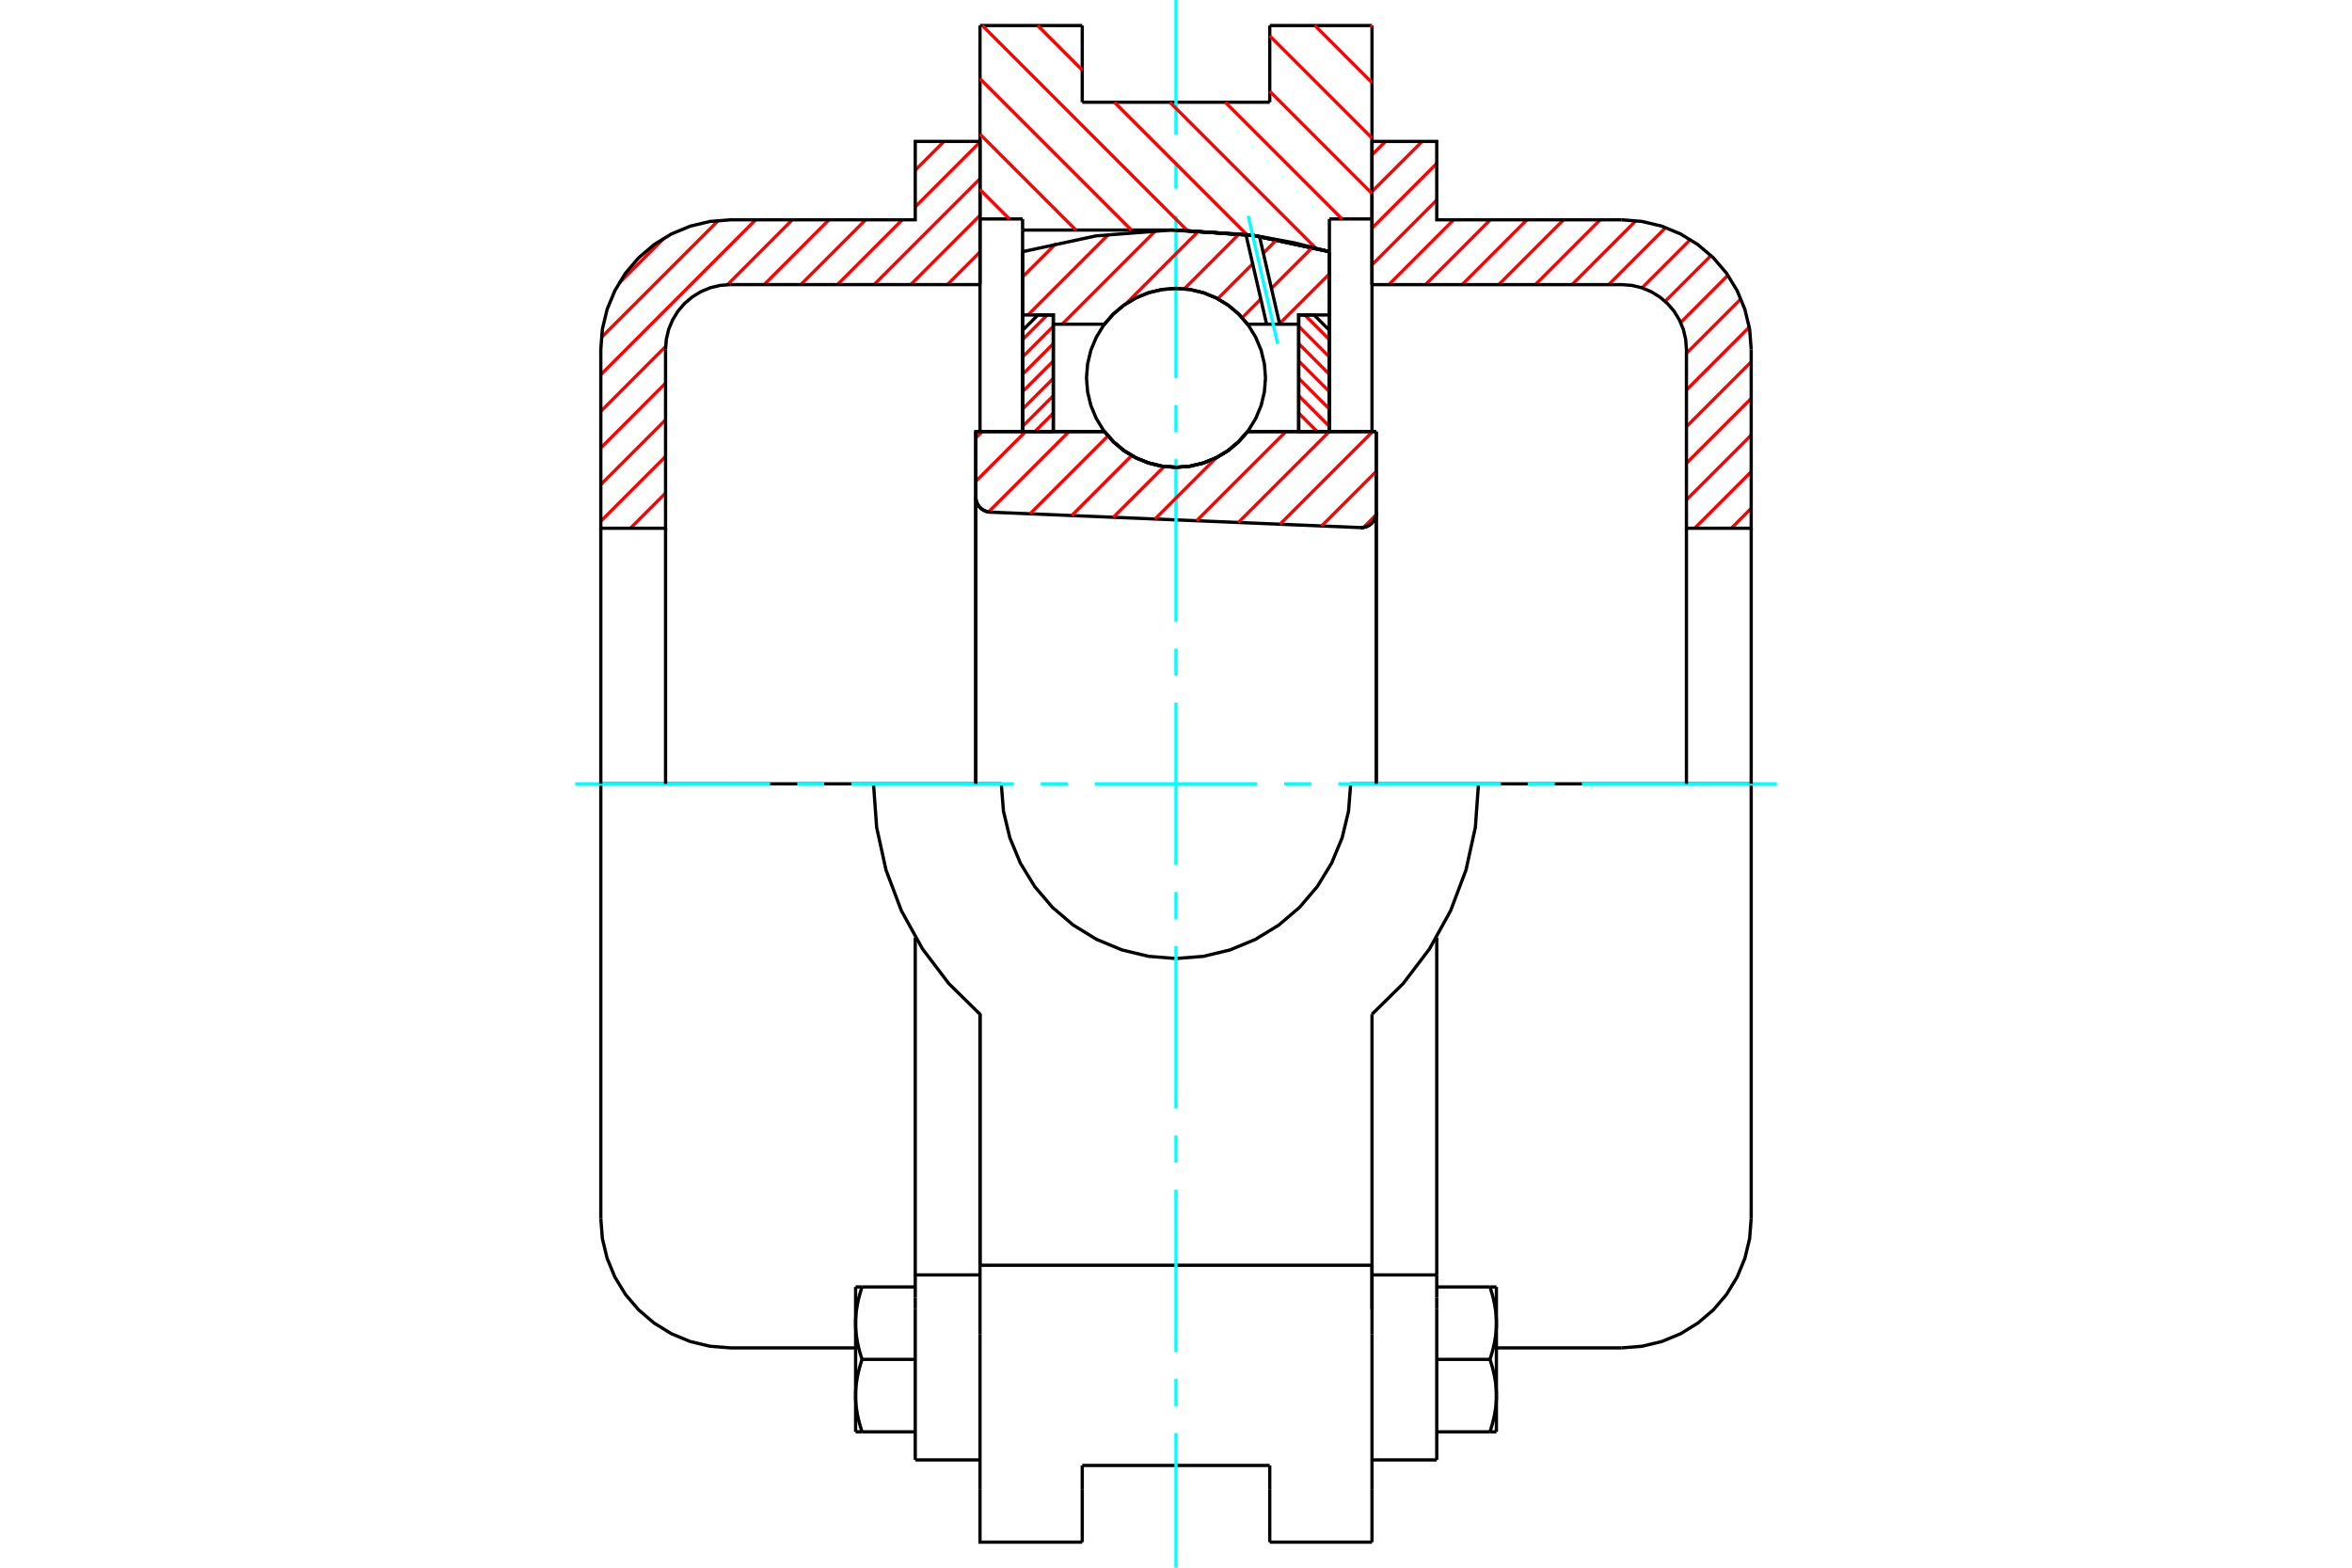 <?xml version="1.0" standalone="no"?>
<!DOCTYPE svg PUBLIC "-//W3C//DTD SVG 1.1//EN"
	"http://www.w3.org/Graphics/SVG/1.1/DTD/svg11.dtd">
<svg xmlns="http://www.w3.org/2000/svg" height="100%" width="100%" viewBox="0 0 36000 24000">
	<rect x="-1800" y="-1200" width="39600" height="26400" style="fill:#FFF"/>
	<g style="fill:none; fill-rule:evenodd" transform="matrix(1 0 0 1 0 0)">
		<g style="fill:none; stroke:#000; stroke-width:50; shape-rendering:geometricPrecision">
			<polyline points="20821,8077 20858,8075 20896,8068 20931,8054 20964,8036 20993,8012 21018,7983 21038,7951 21053,7917 21062,7880 21065,7842"/>
			<line x1="21065" y1="6607" x2="21065" y2="7842"/>
			<line x1="19096" y1="6607" x2="21065" y2="6607"/>
			<polyline points="16904,6607 17044,6765 17206,6901 17388,7010 17583,7089 17789,7138 18000,7154 18211,7138 18417,7089 18612,7010 18794,6901 18956,6765 19096,6607"/>
			<line x1="14935" y1="6607" x2="16904" y2="6607"/>
			<line x1="14935" y1="7606" x2="14935" y2="6607"/>
			<polyline points="14935,7606 14938,7642 14946,7677 14959,7710 14977,7741 15000,7769 15027,7793 15057,7812 15090,7827 15124,7837 15160,7841"/>
			<line x1="20821" y1="8077" x2="15160" y2="7841"/>
			<line x1="21065" y1="7842" x2="21065" y2="12000"/>
			<line x1="14935" y1="7606" x2="14935" y2="12000"/>
			<polyline points="20821,8077 20858,8075 20896,8068 20931,8054 20964,8036 20993,8012 21018,7983 21038,7951 21053,7917 21062,7880 21065,7842"/>
			<line x1="21000" y1="391" x2="21000" y2="3352"/>
			<line x1="19435" y1="391" x2="21000" y2="391"/>
			<line x1="19435" y1="1565" x2="19435" y2="391"/>
			<line x1="16565" y1="1565" x2="19435" y2="1565"/>
			<line x1="16565" y1="391" x2="16565" y2="1565"/>
			<line x1="15000" y1="391" x2="16565" y2="391"/>
			<line x1="15000" y1="3352" x2="15000" y2="391"/>
			<line x1="15652" y1="3352" x2="15000" y2="3352"/>
			<line x1="15652" y1="3522" x2="15652" y2="3352"/>
			<line x1="18000" y1="3522" x2="15652" y2="3522"/>
			<polyline points="20348,3853 19186,3605 18000,3522"/>
			<line x1="20348" y1="3352" x2="20348" y2="3853"/>
			<line x1="21000" y1="3352" x2="20348" y2="3352"/>
			<line x1="22630" y1="12000" x2="20674" y2="12000"/>
			<line x1="15326" y1="12000" x2="13370" y2="12000"/>
			<polyline points="15326,12000 15359,12418 15457,12826 15618,13214 15837,13572 16109,13891 16428,14163 16786,14382 17174,14543 17582,14641 18000,14674 18418,14641 18826,14543 19214,14382 19572,14163 19891,13891 20163,13572 20382,13214 20543,12826 20641,12418 20674,12000"/>
			<polyline points="13370,12000 13418,12666 13561,13318 13797,13943 14120,14527 14524,15059 15000,15527 15000,19370"/>
			<line x1="21000" y1="19370" x2="15000" y2="19370"/>
			<line x1="21000" y1="15527" x2="21000" y2="19370"/>
			<polyline points="21000,15527 21476,15059 21880,14527 22203,13943 22439,13318 22582,12666 22630,12000"/>
			<line x1="21000" y1="20429" x2="21000" y2="19370"/>
			<line x1="21000" y1="22807" x2="21000" y2="20429"/>
			<line x1="21000" y1="23609" x2="21000" y2="22807"/>
			<line x1="21000" y1="19369" x2="21000" y2="20041"/>
			<line x1="21000" y1="3352" x2="21000" y2="6607"/>
			<line x1="20348" y1="3853" x2="20348" y2="6607"/>
			<line x1="15652" y1="6607" x2="15652" y2="3522"/>
			<line x1="15000" y1="6607" x2="15000" y2="3352"/>
			<line x1="16565" y1="22807" x2="16565" y2="22435"/>
			<line x1="16565" y1="23609" x2="16565" y2="22807"/>
			<line x1="16565" y1="22435" x2="19435" y2="22435"/>
			<line x1="19435" y1="22807" x2="19435" y2="23609"/>
			<line x1="19435" y1="22435" x2="19435" y2="22807"/>
			<line x1="15000" y1="20429" x2="15000" y2="22807"/>
			<line x1="19435" y1="23609" x2="21000" y2="23609"/>
			<polyline points="15000,22807 15000,23609 16565,23609"/>
			<line x1="15000" y1="20429" x2="15000" y2="19370"/>
			<polyline points="20348,3853 19186,3605 18000,3522"/>
			<line x1="14009" y1="20041" x2="14009" y2="22350"/>
			<line x1="14009" y1="19862" x2="14009" y2="20041"/>
			<line x1="14009" y1="19518" x2="14009" y2="19862"/>
			<polyline points="14009,14354 14009,19518 15000,19518"/>
			<polyline points="13096,21365 13096,21380 13096,21396 13096,21411 13097,21426 13098,21441 13099,21456 13100,21472 13101,21487 13102,21502 13104,21517 13105,21532 13107,21548 13109,21563 13111,21578 13114,21594 13116,21609 13119,21624 13121,21640 13124,21656 13127,21671 13131,21687 13134,21703 13138,21719 13141,21735 13145,21751 13150,21767 13154,21784 13158,21800 13163,21817 13168,21834 13173,21850 13178,21867 13183,21885 13189,21902 13195,21920"/>
			<line x1="13096" y1="21920" x2="13096" y2="21365"/>
			<line x1="13195" y1="21920" x2="13096" y2="21920"/>
			<polyline points="13096,20257 13096,20272 13096,20287 13096,20302 13097,20317 13098,20333 13099,20348 13100,20363 13101,20378 13102,20393 13104,20408 13105,20424 13107,20439 13109,20454 13111,20470 13114,20485 13116,20500 13119,20516 13121,20531 13124,20547 13127,20563 13131,20578 13134,20594 13138,20610 13141,20626 13145,20642 13150,20659 13154,20675 13158,20691 13163,20708 13168,20725 13173,20742 13178,20759 13183,20776 13189,20793 13195,20811"/>
			<line x1="13096" y1="21365" x2="13096" y2="20257"/>
			<polyline points="13195,20811 13189,20828 13183,20846 13178,20863 13173,20880 13168,20897 13163,20914 13158,20930 13154,20947 13150,20963 13145,20979 13141,20996 13138,21012 13134,21027 13131,21043 13127,21059 13124,21075 13121,21090 13119,21106 13116,21121 13114,21137 13111,21152 13109,21168 13107,21183 13105,21198 13104,21213 13102,21229 13101,21244 13100,21259 13099,21274 13098,21289 13097,21304 13096,21320 13096,21335 13096,21350 13096,21365"/>
			<line x1="13096" y1="19702" x2="13195" y2="19702"/>
			<line x1="13096" y1="20257" x2="13096" y2="19702"/>
			<polyline points="13195,19702 13189,19720 13183,19737 13178,19754 13173,19771 13168,19788 13163,19805 13158,19822 13154,19838 13150,19854 13145,19871 13141,19887 13138,19903 13134,19919 13131,19935 13127,19950 13124,19966 13121,19982 13119,19997 13116,20013 13114,20028 13111,20044 13109,20059 13107,20074 13105,20089 13104,20105 13102,20120 13101,20135 13100,20150 13099,20165 13098,20181 13097,20196 13096,20211 13096,20226 13096,20241 13096,20257"/>
			<line x1="14009" y1="20811" x2="13195" y2="20811"/>
			<line x1="14009" y1="19702" x2="13195" y2="19702"/>
			<line x1="14009" y1="21920" x2="13195" y2="21920"/>
			<line x1="11178" y1="12000" x2="9196" y2="12000"/>
			<line x1="13370" y1="12000" x2="11178" y2="12000"/>
			<line x1="9196" y1="12000" x2="9196" y2="18652"/>
			<line x1="15000" y1="15527" x2="15000" y2="19370"/>
			<line x1="14009" y1="22350" x2="15000" y2="22350"/>
			<polyline points="9196,18652 9220,18962 9293,19265 9412,19552 9574,19818 9776,20054 10013,20256 10278,20419 10566,20538 10868,20610 11178,20635 13096,20635"/>
			<line x1="21000" y1="19518" x2="21991" y2="19518"/>
			<line x1="21991" y1="19862" x2="21991" y2="19518"/>
			<line x1="21991" y1="20041" x2="21991" y2="19862"/>
			<line x1="21991" y1="22350" x2="21991" y2="20041"/>
			<line x1="21991" y1="19518" x2="21991" y2="14354"/>
			<line x1="22805" y1="19702" x2="22904" y2="19702"/>
			<polyline points="22904,20257 22904,20241 22904,20226 22904,20211 22903,20196 22902,20181 22901,20165 22900,20150 22899,20135 22898,20120 22896,20105 22895,20089 22893,20074 22891,20059 22889,20044 22886,20028 22884,20013 22881,19997 22879,19982 22876,19966 22873,19950 22869,19935 22866,19919 22862,19903 22859,19887 22855,19871 22850,19854 22846,19838 22842,19822 22837,19805 22832,19788 22827,19771 22822,19754 22817,19737 22811,19720 22805,19702"/>
			<line x1="22904" y1="19702" x2="22904" y2="20257"/>
			<polyline points="22904,21365 22904,21350 22904,21335 22904,21320 22903,21304 22902,21289 22901,21274 22900,21259 22899,21244 22898,21229 22896,21213 22895,21198 22893,21183 22891,21168 22889,21152 22886,21137 22884,21121 22881,21106 22879,21090 22876,21075 22873,21059 22869,21043 22866,21027 22862,21012 22859,20996 22855,20979 22850,20963 22846,20947 22842,20930 22837,20914 22832,20897 22827,20880 22822,20863 22817,20846 22811,20828 22805,20811"/>
			<line x1="22904" y1="20257" x2="22904" y2="21365"/>
			<polyline points="22805,20811 22811,20793 22817,20776 22822,20759 22827,20742 22832,20725 22837,20708 22842,20691 22846,20675 22850,20659 22855,20642 22859,20626 22862,20610 22866,20594 22869,20578 22873,20563 22876,20547 22879,20531 22881,20516 22884,20500 22886,20485 22889,20470 22891,20454 22893,20439 22895,20424 22896,20408 22898,20393 22899,20378 22900,20363 22901,20348 22902,20333 22903,20317 22904,20302 22904,20287 22904,20272 22904,20257"/>
			<line x1="22904" y1="21920" x2="22805" y2="21920"/>
			<line x1="22904" y1="21365" x2="22904" y2="21920"/>
			<polyline points="22805,21920 22811,21902 22817,21885 22822,21867 22827,21850 22832,21834 22837,21817 22842,21800 22846,21784 22850,21767 22855,21751 22859,21735 22862,21719 22866,21703 22869,21687 22873,21671 22876,21656 22879,21640 22881,21624 22884,21609 22886,21594 22889,21578 22891,21563 22893,21548 22895,21532 22896,21517 22898,21502 22899,21487 22900,21472 22901,21456 22902,21441 22903,21426 22904,21411 22904,21396 22904,21380 22904,21365"/>
			<line x1="21991" y1="21920" x2="22805" y2="21920"/>
			<line x1="21991" y1="20811" x2="22805" y2="20811"/>
			<line x1="21991" y1="19702" x2="22805" y2="19702"/>
			<polyline points="26804,12000 24822,12000 22630,12000"/>
			<line x1="26804" y1="18652" x2="26804" y2="12000"/>
			<line x1="21000" y1="22350" x2="21991" y2="22350"/>
			<polyline points="24822,20635 25132,20610 25434,20538 25722,20419 25987,20256 26224,20054 26426,19818 26588,19552 26707,19265 26780,18962 26804,18652"/>
			<line x1="22904" y1="20635" x2="24822" y2="20635"/>
		</g>
		<g style="fill:none; stroke:#0FF; stroke-width:50; shape-rendering:geometricPrecision">
			<line x1="8804" y1="12000" x2="11788" y2="12000"/>
			<line x1="12202" y1="12000" x2="12616" y2="12000"/>
			<line x1="13030" y1="12000" x2="15515" y2="12000"/>
			<line x1="15929" y1="12000" x2="16343" y2="12000"/>
			<line x1="16758" y1="12000" x2="19242" y2="12000"/>
			<line x1="19657" y1="12000" x2="20071" y2="12000"/>
			<line x1="20485" y1="12000" x2="22970" y2="12000"/>
			<line x1="23384" y1="12000" x2="23798" y2="12000"/>
			<line x1="24212" y1="12000" x2="27196" y2="12000"/>
			<line x1="18000" y1="24000" x2="18000" y2="21939"/>
			<line x1="18000" y1="21525" x2="18000" y2="21111"/>
			<line x1="18000" y1="20697" x2="18000" y2="18212"/>
			<line x1="18000" y1="17798" x2="18000" y2="17384"/>
			<line x1="18000" y1="16970" x2="18000" y2="14485"/>
			<line x1="18000" y1="14071" x2="18000" y2="13657"/>
			<line x1="18000" y1="13242" x2="18000" y2="10758"/>
			<line x1="18000" y1="10343" x2="18000" y2="9929"/>
			<line x1="18000" y1="9515" x2="18000" y2="7030"/>
			<line x1="18000" y1="6616" x2="18000" y2="6202"/>
			<line x1="18000" y1="5788" x2="18000" y2="3303"/>
			<line x1="18000" y1="2889" x2="18000" y2="2475"/>
			<line x1="18000" y1="2061" x2="18000" y2="0"/>
		</g>
		<g style="fill:none; stroke:#F00; stroke-width:50; shape-rendering:geometricPrecision">
			<line x1="26804" y1="7782" x2="26500" y2="8087"/>
			<line x1="26804" y1="7222" x2="25939" y2="8087"/>
			<line x1="26804" y1="6661" x2="25813" y2="7652"/>
			<line x1="26804" y1="6100" x2="25813" y2="7091"/>
			<line x1="26804" y1="5539" x2="25813" y2="6531"/>
			<line x1="26774" y1="5009" x2="25813" y2="5970"/>
			<line x1="26647" y1="4575" x2="25813" y2="5409"/>
			<line x1="26447" y1="4214" x2="25724" y2="4938"/>
			<line x1="26189" y1="3912" x2="25487" y2="4614"/>
			<line x1="25873" y1="3667" x2="25133" y2="4407"/>
			<line x1="25495" y1="3484" x2="24623" y2="4357"/>
			<line x1="25040" y1="3378" x2="24062" y2="4357"/>
			<line x1="24492" y1="3365" x2="23501" y2="4357"/>
			<line x1="23932" y1="3365" x2="22940" y2="4357"/>
			<line x1="23371" y1="3365" x2="22380" y2="4357"/>
			<line x1="22810" y1="3365" x2="21819" y2="4357"/>
			<line x1="22249" y1="3365" x2="21258" y2="4357"/>
			<line x1="21991" y1="3062" x2="21000" y2="4054"/>
			<line x1="21991" y1="2502" x2="21000" y2="3493"/>
			<line x1="21768" y1="2165" x2="21000" y2="2932"/>
			<line x1="21207" y1="2165" x2="21000" y2="2371"/>
		</g>
		<g style="fill:none; stroke:#000; stroke-width:50; shape-rendering:geometricPrecision">
			<polyline points="21000,4357 21000,2165 21991,2165 21991,3365 24822,3365"/>
			<polyline points="26804,5348 26780,5038 26707,4735 26588,4448 26426,4182 26224,3946 25987,3744 25722,3581 25434,3462 25132,3390 24822,3365"/>
			<polyline points="26804,5348 26804,8087 25813,8087 25813,5348 25801,5193 25765,5041 25705,4898 25624,4765 25523,4647 25404,4546 25272,4465 25128,4405 24977,4369 24822,4357 21000,4357"/>
			<line x1="26804" y1="12000" x2="26804" y2="8087"/>
			<line x1="25813" y1="8087" x2="25813" y2="12000"/>
		</g>
		<g style="fill:none; stroke:#F00; stroke-width:50; shape-rendering:geometricPrecision">
			<line x1="15000" y1="3857" x2="14501" y2="4357"/>
			<line x1="15000" y1="3296" x2="13940" y2="4357"/>
			<line x1="15000" y1="2736" x2="13379" y2="4357"/>
			<line x1="10187" y1="7549" x2="9649" y2="8087"/>
			<line x1="15000" y1="2175" x2="14009" y2="3166"/>
			<line x1="13810" y1="3365" x2="12818" y2="4357"/>
			<line x1="10187" y1="6988" x2="9196" y2="7979"/>
			<line x1="14449" y1="2165" x2="14009" y2="2605"/>
			<line x1="13249" y1="3365" x2="12257" y2="4357"/>
			<line x1="10187" y1="6427" x2="9196" y2="7418"/>
			<line x1="12688" y1="3365" x2="11697" y2="4357"/>
			<line x1="10187" y1="5866" x2="9196" y2="6858"/>
			<line x1="12127" y1="3365" x2="11135" y2="4358"/>
			<line x1="10188" y1="5304" x2="9196" y2="6297"/>
			<line x1="11566" y1="3365" x2="9196" y2="5736"/>
			<line x1="10996" y1="3375" x2="9205" y2="5166"/>
			<line x1="10166" y1="3644" x2="9475" y2="4335"/>
		</g>
		<g style="fill:none; stroke:#000; stroke-width:50; shape-rendering:geometricPrecision">
			<polyline points="15000,4357 15000,2165 14009,2165 14009,3365 11178,3365 10868,3390 10566,3462 10278,3581 10013,3744 9776,3946 9574,4182 9412,4448 9293,4735 9220,5038 9196,5348 9196,8087 10187,8087 10187,5348"/>
			<polyline points="11178,4357 11023,4369 10872,4405 10728,4465 10596,4546 10477,4647 10376,4765 10295,4898 10235,5041 10199,5193 10187,5348"/>
			<line x1="11178" y1="4357" x2="15000" y2="4357"/>
			<line x1="9196" y1="12000" x2="9196" y2="8087"/>
			<line x1="10187" y1="8087" x2="10187" y2="12000"/>
		</g>
		<g style="fill:none; stroke:#F00; stroke-width:50; shape-rendering:geometricPrecision">
			<line x1="20974" y1="391" x2="21000" y2="417"/>
			<line x1="20126" y1="391" x2="21000" y2="1266"/>
			<line x1="19435" y1="549" x2="21000" y2="2114"/>
			<line x1="19435" y1="1397" x2="21000" y2="2963"/>
			<line x1="18754" y1="1565" x2="20541" y2="3352"/>
			<line x1="17906" y1="1565" x2="20141" y2="3801"/>
			<line x1="15883" y1="391" x2="16565" y2="1073"/>
			<line x1="17057" y1="1565" x2="19088" y2="3596"/>
			<line x1="15035" y1="391" x2="18167" y2="3524"/>
			<line x1="15000" y1="1205" x2="17317" y2="3522"/>
			<line x1="15000" y1="2054" x2="16468" y2="3522"/>
			<line x1="15000" y1="2902" x2="15450" y2="3352"/>
		</g>
		<g style="fill:none; stroke:#000; stroke-width:50; shape-rendering:geometricPrecision">
			<polyline points="20348,3853 19186,3605 18000,3522"/>
		</g>
		<g style="fill:none; stroke:#F00; stroke-width:50; shape-rendering:geometricPrecision">
			<line x1="16029" y1="4822" x2="15652" y2="5199"/>
			<line x1="16122" y1="4995" x2="15652" y2="5465"/>
			<line x1="16122" y1="5261" x2="15652" y2="5731"/>
			<line x1="16122" y1="5527" x2="15652" y2="5996"/>
			<line x1="16122" y1="5792" x2="15652" y2="6262"/>
			<line x1="16122" y1="6058" x2="15652" y2="6528"/>
			<line x1="16122" y1="6324" x2="15839" y2="6607"/>
			<line x1="16122" y1="6589" x2="16104" y2="6607"/>
		</g>
		<g style="fill:none; stroke:#000; stroke-width:50; shape-rendering:geometricPrecision">
			<polyline points="16122,6607 16122,4822 15887,4822 15652,5057 15652,6607 16122,6607"/>
		</g>
		<g style="fill:none; stroke:#F00; stroke-width:50; shape-rendering:geometricPrecision">
			<line x1="19971" y1="4822" x2="20348" y2="5199"/>
			<line x1="19878" y1="4995" x2="20348" y2="5465"/>
			<line x1="19878" y1="5261" x2="20348" y2="5731"/>
			<line x1="19878" y1="5527" x2="20348" y2="5996"/>
			<line x1="19878" y1="5792" x2="20348" y2="6262"/>
			<line x1="19878" y1="6058" x2="20348" y2="6528"/>
			<line x1="19878" y1="6324" x2="20161" y2="6607"/>
			<line x1="19878" y1="6589" x2="19896" y2="6607"/>
		</g>
		<g style="fill:none; stroke:#000; stroke-width:50; shape-rendering:geometricPrecision">
			<polyline points="19878,6607 19878,4822 20113,4822 20348,5057 20348,6607 19878,6607"/>
			<polyline points="19370,5785 19353,5571 19303,5362 19220,5163 19108,4980 18968,4816 18805,4677 18622,4564 18423,4482 18214,4432 18000,4415 17786,4432 17577,4482 17378,4564 17195,4677 17032,4816 16892,4980 16780,5163 16697,5362 16647,5571 16630,5785 16647,5999 16697,6208 16780,6407 16892,6590 17032,6753 17195,6893 17378,7005 17577,7087 17786,7137 18000,7154 18214,7137 18423,7087 18622,7005 18805,6893 18968,6753 19108,6590 19220,6407 19303,6208 19353,5999 19370,5785"/>
		</g>
		<g style="fill:none; stroke:#F00; stroke-width:50; shape-rendering:geometricPrecision">
			<line x1="20348" y1="4193" x2="19585" y2="4955"/>
			<line x1="20089" y1="3787" x2="19461" y2="4415"/>
			<line x1="19298" y1="4578" x2="19013" y2="4864"/>
			<line x1="19544" y1="3668" x2="19337" y2="3875"/>
			<line x1="19174" y1="4039" x2="18639" y2="4573"/>
			<line x1="18968" y1="3580" x2="18127" y2="4422"/>
			<line x1="18351" y1="3533" x2="17234" y2="4650"/>
			<line x1="17689" y1="3531" x2="16257" y2="4963"/>
			<line x1="16971" y1="3585" x2="15734" y2="4822"/>
			<line x1="16165" y1="3727" x2="15652" y2="4240"/>
		</g>
		<g style="fill:none; stroke:#000; stroke-width:50; shape-rendering:geometricPrecision">
			<polyline points="15652,6607 15652,4822 15652,3853"/>
			<polyline points="19070,3590 17922,3522 16776,3611 15652,3853"/>
			<polyline points="19278,3619 19174,3603 19070,3590"/>
			<polyline points="20348,3853 19817,3719 19278,3619"/>
			<polyline points="20348,3853 20348,4822 19878,4822 19878,4963 19878,6607"/>
			<polyline points="19878,4963 19587,4963 19387,4963 19096,4963 18956,4804 18794,4669 18612,4560 18417,4480 18211,4432 18000,4415 17789,4432 17583,4480 17388,4560 17206,4669 17044,4804 16904,4963 16122,4963 16122,6607"/>
			<polyline points="16122,4963 16122,4822 15652,4822"/>
			<line x1="20348" y1="4822" x2="20348" y2="6607"/>
		</g>
		<g style="fill:none; stroke:#0FF; stroke-width:50; shape-rendering:geometricPrecision">
			<line x1="19556" y1="5262" x2="19105" y2="3304"/>
		</g>
		<g style="fill:none; stroke:#000; stroke-width:50; shape-rendering:geometricPrecision">
			<line x1="19387" y1="4963" x2="19070" y2="3590"/>
			<line x1="19587" y1="4963" x2="19278" y2="3619"/>
		</g>
		<g style="fill:none; stroke:#F00; stroke-width:50; shape-rendering:geometricPrecision">
			<line x1="21062" y1="7883" x2="20872" y2="8073"/>
			<line x1="21065" y1="7216" x2="20229" y2="8052"/>
			<line x1="21010" y1="6607" x2="19591" y2="8026"/>
			<line x1="20346" y1="6607" x2="18954" y2="7999"/>
			<line x1="19682" y1="6607" x2="18316" y2="7972"/>
			<line x1="18618" y1="7006" x2="17679" y2="7946"/>
			<line x1="17819" y1="7142" x2="17041" y2="7919"/>
			<line x1="17322" y1="6974" x2="16404" y2="7893"/>
			<line x1="16958" y1="6674" x2="15766" y2="7866"/>
			<line x1="16362" y1="6607" x2="15131" y2="7838"/>
			<line x1="15698" y1="6607" x2="14935" y2="7369"/>
			<line x1="15034" y1="6607" x2="14935" y2="6705"/>
		</g>
		<g style="fill:none; stroke:#000; stroke-width:50; shape-rendering:geometricPrecision">
			<polyline points="14935,7606 14938,7642 14946,7677 14959,7710 14977,7741 15000,7769 15027,7793 15057,7812 15090,7827 15124,7837 15160,7841"/>
			<polyline points="20821,8077 20858,8075 20896,8068 20931,8054 20964,8036 20993,8012 21018,7983 21038,7951 21053,7917 21062,7880 21065,7842"/>
			<polyline points="21065,6607 20596,6607 19096,6607"/>
			<polyline points="16904,6607 17044,6765 17206,6901 17388,7010 17583,7089 17789,7138 18000,7154 18211,7138 18417,7089 18612,7010 18794,6901 18956,6765 19096,6607"/>
			<polyline points="16904,6607 15404,6607 14935,6607 14935,12000"/>
			<line x1="21065" y1="12000" x2="21065" y2="6607"/>
		</g>
	</g>
</svg>
